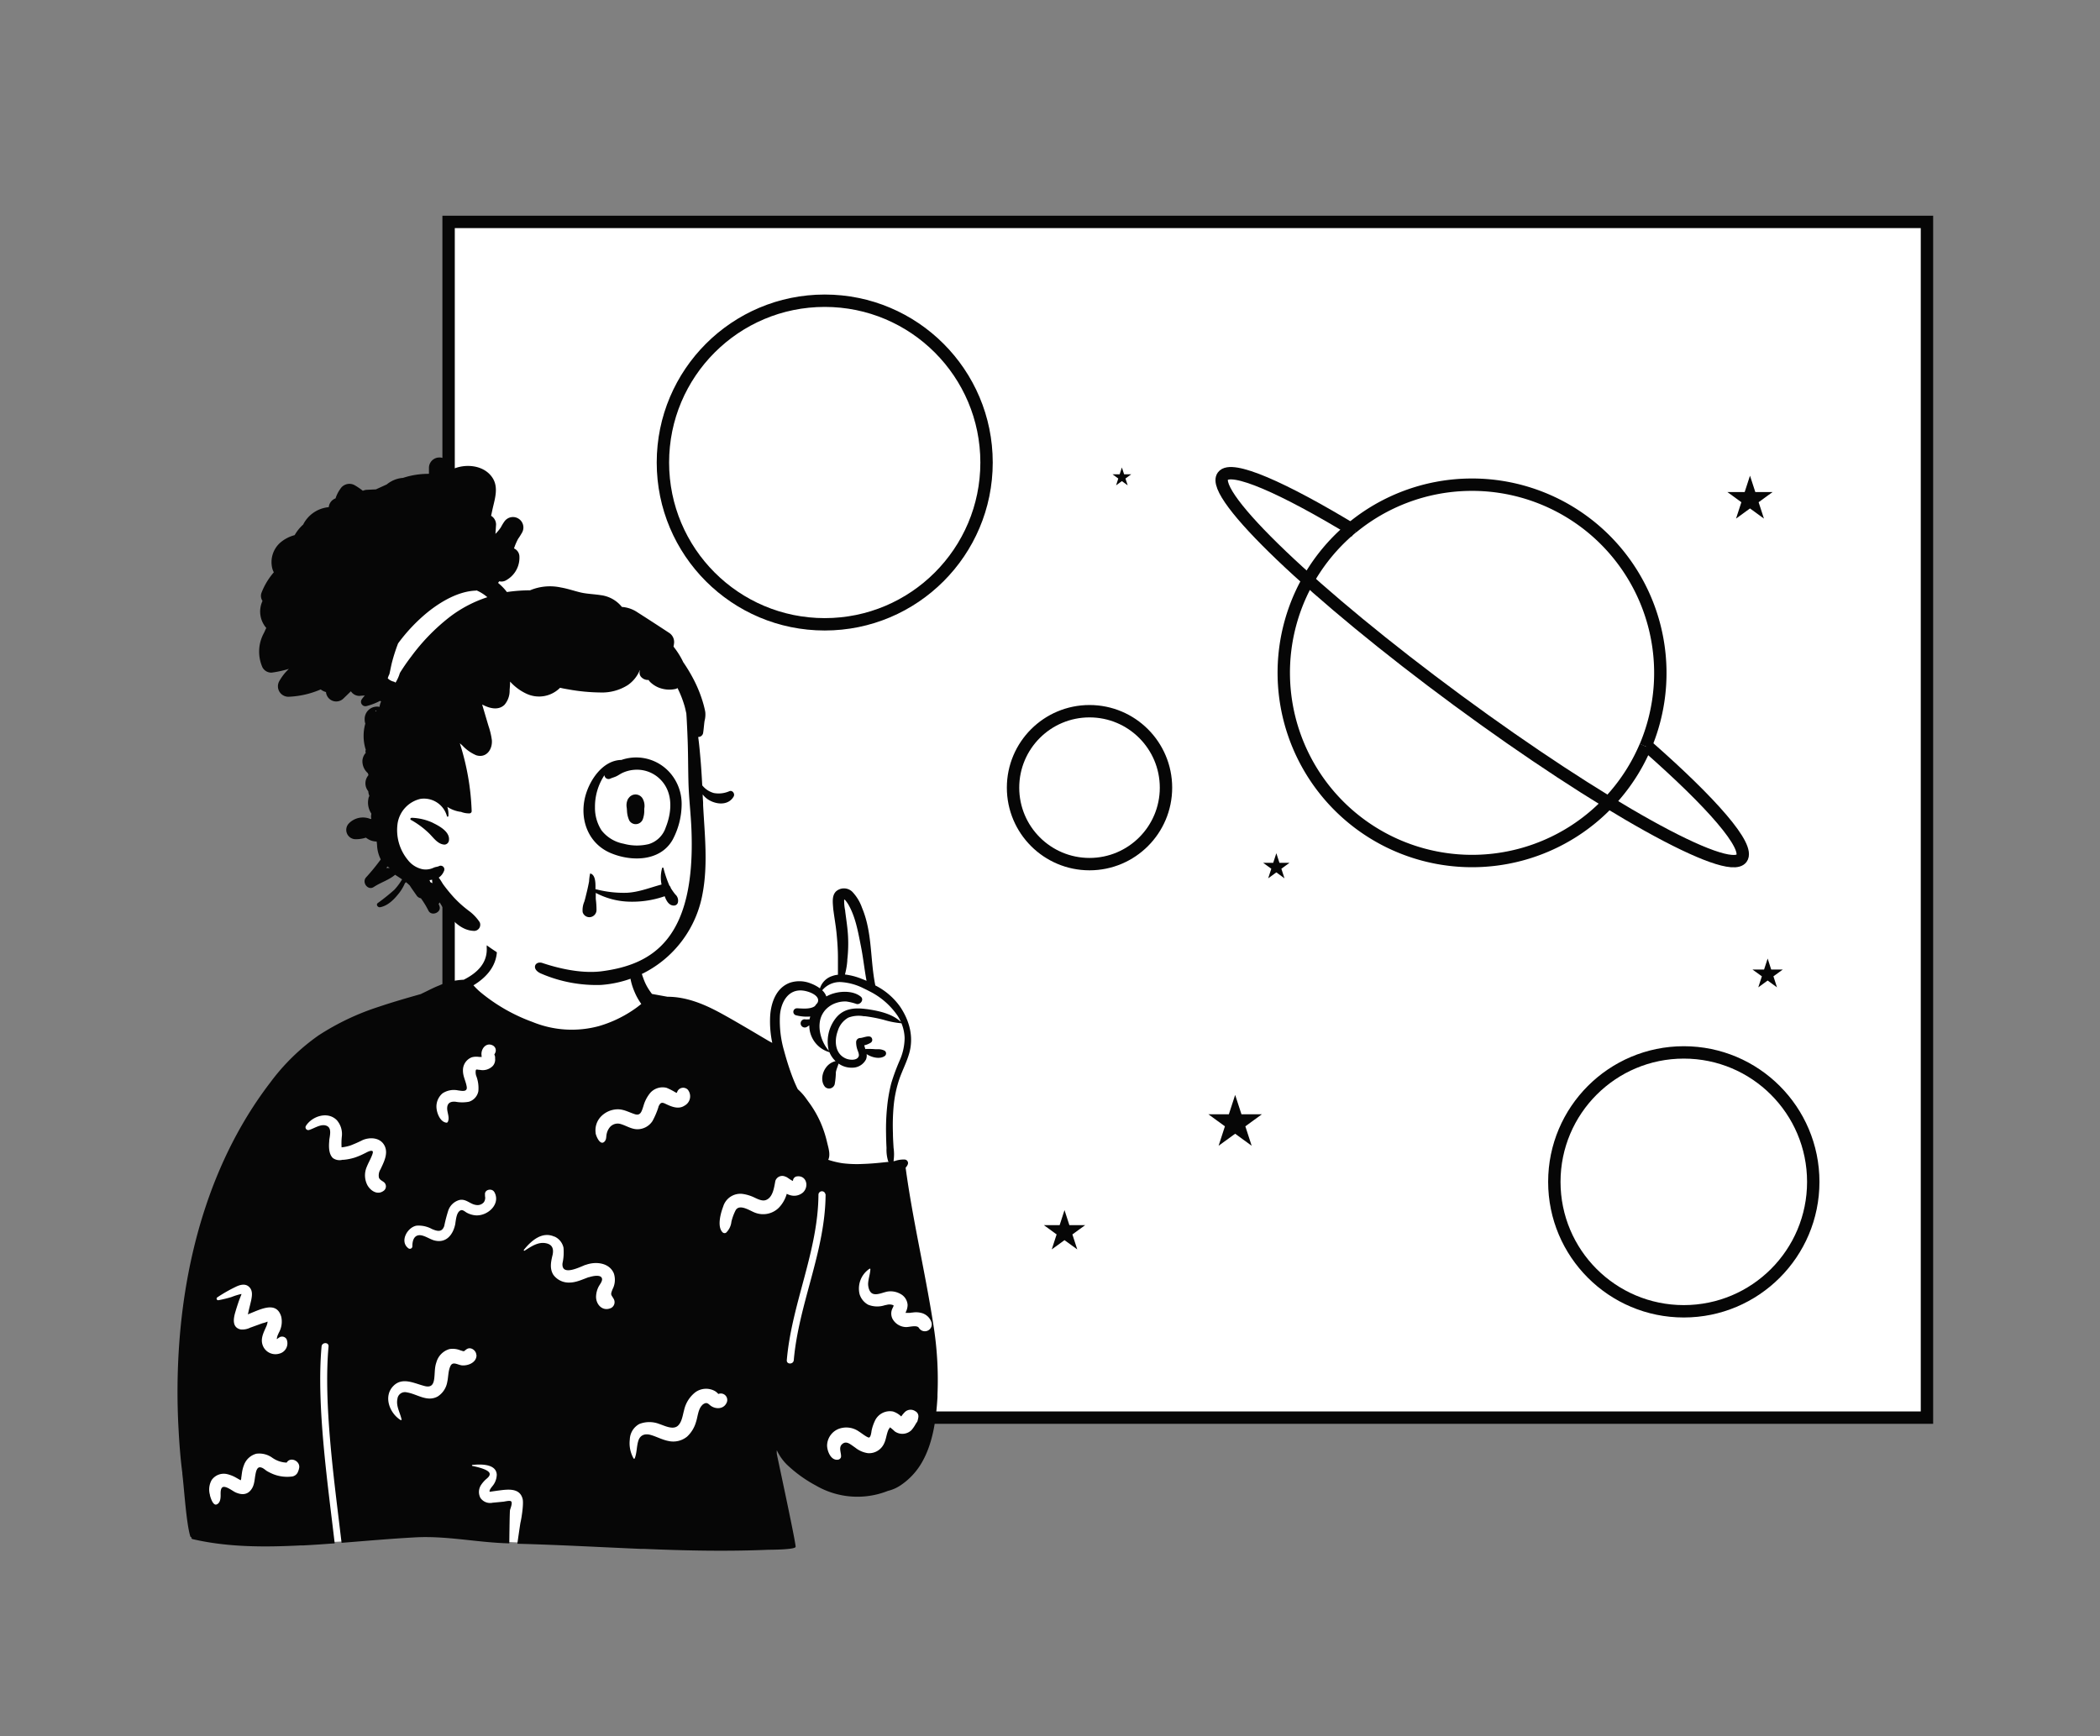 <svg id="Capa_1" data-name="Capa 1" xmlns="http://www.w3.org/2000/svg" viewBox="0 0 508.85 420.81"><rect x="0" y="0" width="508.85" height="420.81" fill="#808080" stroke="none"/><title>Mesa de trabajo 43</title><rect x="108.7" y="53.78" width="358.22" height="289.78" fill="#fff" stroke="#060606" stroke-miterlimit="10" stroke-width="3"/><g id="Introduction"><g id="variations"><g id="images"><path d="M210.32,235c-2.18-6-.55-13.61-5-18.58-1.33-.81-2-.36-2.58,1-.33,1.85-1.1,8.23,1.68,8.23a39.45,39.45,0,0,1-.73,11.92c-2.05-.33-3.55.72-5,1.51a4.59,4.59,0,0,1-3.59.62c-5.57-1-7.15,4.86-7.22,9.64-.08,2.33-.3,7.76-1.33,10-4.64-9.62-14.39-14-23.68-16.16a7.84,7.84,0,0,1-3.64-1.9c-7.83-3.09-4.07-13.22-7.67-19-5.64-6.92-12.41-8.92-20.93-7.73-7.47.83-12.54,8.41-12.08,15.57.14,1.46-.74,3-1.25,4.5-5.15,6.16-13.17,8.92-20.06,12.65-23,11.24-31,19.83-39.9,43.76-4.18,9-9.18,17.73-10.85,27.64-1.95,11.69-1.95,23.64-1.27,35.44-1.27.15.11,9.22,1.22,12.36a2.58,2.58,0,0,0,2.43,1.84c2.29,1.11,7.67,5.6,10.07,5.45,7.74-.48,15.26.26,22.71-.12,8.07-.41,16.06-1.92,24.16-1.72,14.13.34,4,1.18,18.63,1.84,9.23.42,42.89-4.62,52.09-3.79,7.49,1.57,10.9-1.08,9.76-8.91-.42-3-1.77-9.66,2.66-9.94,2.1.24,3.84,2.34,5.41,3.56,13.88,10.34,28.06,2.9,29.18-14.1,2.1-14.25,5-17.62-1.36-31.85-20.29-53,10.27-45.79-10.36-70.61C210.13,239.5,210.54,235.75,210.32,235Z" fill="#fff" fill-rule="evenodd"/><path d="M202.61,216a2.9,2.9,0,0,1,3.94.15,10.8,10.8,0,0,1,2.33,3.86c2.53,6,1.94,12.54,3.22,18.81a16.43,16.43,0,0,1,6,5.14c2.27,3.38,3.35,7.31,2.21,11.31-.59,2.07-1.59,4-2.31,6a28.76,28.76,0,0,0-1.45,6.68,52.12,52.12,0,0,0-.18,6.73c0,1.16.09,2.32.15,3.48a10.73,10.73,0,0,1,0,3.15l0,.11.29-.05a6.65,6.65,0,0,1,2.38-.36.86.86,0,0,1,.73,1.27,2.29,2.29,0,0,1-.48.7c1.71,12.66,4.7,25.11,6.67,37.73A84,84,0,0,1,227.16,338l0,.57c-.31,5.33-1.08,11.19-3.78,15.85a16.57,16.57,0,0,1-5.1,5.5,9.4,9.4,0,0,1-3.12,1.39A20,20,0,0,1,197.67,360a32.09,32.09,0,0,1-6.94-5,11.87,11.87,0,0,1-2.5-3.54,5.4,5.4,0,0,0,0,.9l.12.59c.92,4.38,4.4,20.55,4.44,21.9,0,.74-6.13.72-6.8.74h0c-10,.42-20,.2-29.94-.22l-.79,0c-9.67-.41-20.2-1-29.88-1.24l0-.16c.12-.87.68-4.74.74-5h0c.27-1.11.8-4.55.52-5.69-.72-2.94-4-2.27-6.23-2l-.48.07c-.37.05-1.26.18-1.25.19-.24-.25.33-1,.47-1.16l.12-.16a4.46,4.46,0,0,0,1.1-2.85c-.15-2.69-4-2.54-5.89-2.35-.13,0-.19.22,0,.25l.37.08c1.2.26,3.87.91,3.81,1.91,0,.56-.64,1-1,1.33a7.21,7.21,0,0,0-1.1,1.3,3.08,3.08,0,0,0-.14,3.14,2.85,2.85,0,0,0,3,1.14h.06l.77-.07,1.54-.15c.38,0,1.6-.36,2-.14.51.31-.1,1.7-.21,2.16v0c-.1.66-.16,7.6-.17,8.06-7.54-.17-15.09-1.85-22.64-1.46-6,.32-12,.86-18,1.33l-.16-1.29c-1.65-14-4.25-32.45-3-46.29.1-1.09-1.59-1.08-1.69,0-1.29,14.31,1.54,33.53,3.18,47.71-2.55.19-5.1.37-7.65.5l-.65,0c-8.68.44-17.64.46-26.14-1.53a.42.42,0,0,1-.29-.54.17.17,0,0,1-.25-.1c-1-3.26-1.49-11.57-1.94-15.17l0-.23c-.46-3.5-.72-7-.91-10.54a163.24,163.24,0,0,1,.18-21.1c1.65-22.4,8.24-45,22.06-63a50.81,50.81,0,0,1,11.72-11.42A60.94,60.94,0,0,1,91.76,244c3.37-1.14,6.79-2.12,10.21-3.09l.39-.2.2-.09c1.21-.58,2.41-1.21,3.66-1.72l.27-.11a16,16,0,0,1,5.87-1.35c3.17-1.59,5.83-4,5.57-7.87-.11-1.59,2.39-1.59,2.48,0,.23,4.22-2.37,7.21-5.69,9.22l0,0v0a17.23,17.23,0,0,0,1.67,1.64,42.46,42.46,0,0,0,12.64,7.24,25.12,25.12,0,0,0,16.1,1,29.38,29.38,0,0,0,8.07-3.75,24.75,24.75,0,0,0,2.19-1.62,14.56,14.56,0,0,1-1.63-2.91c-.89-2.08-1.63-4.9-.72-7.09.22-.54,1.11-.88,1.42-.19.86,1.89,1.22,3.92,2.21,5.77a14.54,14.54,0,0,0,1.31,2s3.75.68,3.75.68c4.52,0,8.78,1.73,12.79,3.91,2.36,1.28,4.69,2.65,7,4l4.53,2.68c.33.2.71.39,1.08.59a24.89,24.89,0,0,1-.51-6.55c.22-3.29,1.5-6.89,4.89-8.06a7.35,7.35,0,0,1,5,.23,9,9,0,0,1,2.17,1.17,4.56,4.56,0,0,1,3-3,5.34,5.34,0,0,1,1.36-.3c0-.24,0-.47,0-.72v-.18c0-1.08,0-2.16,0-3.23,0-2-.14-4-.35-6.07-.17-1.68-.47-3.35-.69-5l-.1-.73C201.81,218.84,201.49,217.07,202.61,216ZM66.48,353.6l-.38-.23a5.42,5.42,0,0,0-4-1.06,4.39,4.39,0,0,0-3,2.79,8.19,8.19,0,0,0-.48,1.89c-.06.37-.09.74-.16,1.11l0,.11c0,.15-.07.35-.11.53-.39-.17-.79-.44-1.1-.6L57,358a8.21,8.21,0,0,0-1.89-.73,3.58,3.58,0,0,0-3.82,1.41,4.7,4.7,0,0,0-.42,3.6l0,.09c.12.51.72,2.54,1.59,2.24s1-1.41,1-2.16v-.07c0-.56-.08-1.75.56-2,.8-.27,2.33.95,3,1.27,1.24.57,2.61.74,3.62-.37s1-2.46,1.22-3.72l.06-.32c.12-.64.36-1.67,1.07-1.64s1.22.62,1.7.91a11.41,11.41,0,0,0,1.65.8,9.15,9.15,0,0,0,4.24.54,1.83,1.83,0,0,0,1.66-1.26,3.44,3.44,0,0,0,.22-.71c.46-1.73-2.06-3-3-1.42A6.32,6.32,0,0,1,66.48,353.6ZM221.78,342a2,2,0,0,0-2.5.19l0,0a7.68,7.68,0,0,0-.9,1.08l-.09-.07,0,0,0,0a5,5,0,0,0-1.89-1.12,4,4,0,0,0-4.47,2.41,10.11,10.11,0,0,0-.77,2.41V347c-.08.39-.18,1.18-.53,1.37-.12.07-.41-.07-.69-.23-.64-.37-1.22-.84-1.85-1.24a5.3,5.3,0,0,0-4.83-.63,4.44,4.44,0,0,0-2.85,4c0,1.33.87,3.65,2.54,3.49a.88.88,0,0,0,.83-.63c.14-1-.67-2.28.26-3.13s1.82-.13,2.64.44l.58.41a6.24,6.24,0,0,0,3.11,1.33,4,4,0,0,0,3.67-2c.69-1.16.7-2.48,1.24-3.68.12-.26.42-.5.32-.62a10,10,0,0,1,1.19,1,3.17,3.17,0,0,0,4.07-.29,8.54,8.54,0,0,0,1.05-1.54c.12-.19.26-.37.37-.56a3.73,3.73,0,0,0,.16-.59l.08-.38v-.06A1.37,1.37,0,0,0,221.78,342ZM173,337a4.42,4.42,0,0,0-4.56.45,7.56,7.56,0,0,0-2.68,4.31c-.35,1.23-.52,2.92-1.55,3.81-1.19,1-3.19-.06-4.45-.47a6.63,6.63,0,0,0-4.84,0,4.42,4.42,0,0,0-2.31,3.74,7.51,7.51,0,0,0,.9,4.59.16.16,0,0,0,.29,0c.54-1.34.44-2.88.88-4.27s1.59-1.8,3-1.4,2.82,1.19,4.33,1.47a5.31,5.31,0,0,0,4.48-1.07,7.71,7.71,0,0,0,2.15-3.51c.43-1.26.5-3,1.4-4a1.71,1.71,0,0,1,1-.62c.55,0,.75.35,1.2.67,1.17.83,3,.84,3.76-.61a1.59,1.59,0,0,0,0-1.62,1.56,1.56,0,0,0-1.94-.64l-.08-.09,0,0A3.09,3.09,0,0,0,173,337Zm-57.58-8.6c0-1.1-1.37-2.15-2.41-1.38l-.49.37-.07.08h0a1.61,1.61,0,0,1-.56-.12l-.34-.1a4.9,4.9,0,0,0-2.65-.3,4.62,4.62,0,0,0-3.16,3.22c-.49,1.37-.33,2.78-.56,4.19s-.9,1.86-2.19,1.57H103c-2.56-.62-5.49-2.34-7.73,0-2.43,2.54-.84,6.59,1.81,8.22a.15.15,0,0,0,.22-.17c-.35-1.64-1.38-3.21-1-4.95a1.83,1.83,0,0,1,2.28-1.59c2.52.4,4.88,2.41,7.47,1a5.19,5.19,0,0,0,2.32-3.5c.29-1.26.21-2.68.77-3.87s1.63-.36,2.73-.18C113.35,331.05,115.54,330.23,115.46,328.35Zm84.59-38.94a.85.85,0,0,0-1.69,0c-.07,13.79-6.51,26.53-7.67,40.17-.09,1.09,1.6,1.08,1.69,0C193.54,315.93,200,303.22,200.05,289.41ZM60.48,312c-.89-1-2.19-.69-3.25-.19a36.11,36.11,0,0,0-4.57,2.6.38.38,0,0,0,.29.69,28.36,28.36,0,0,0,3.15-.77,15.83,15.83,0,0,1,2.4-.74c0,.18-.11.37-.18.55-.13.37-.29.73-.42,1.1-.26.74-.5,1.48-.73,2.23l-.11.38c-.48,1.57-.94,3.86,1.26,4.34a4.28,4.28,0,0,0,2.37-.46l.16-.05,2.76-1a5.73,5.73,0,0,0,1.21-.4l0,.21a4.19,4.19,0,0,1-.23.82l-.07.16c-.68,1.55-1.55,3.11-.75,4.83a3.27,3.27,0,0,0,3.87,1.76,2.57,2.57,0,0,0,1.79-3.53,1.27,1.27,0,0,0-1.66-.47l-.14.1a3,3,0,0,0-.46.33l-.13,0c.09-.26.15-.67.23-.85l.29-.65a5.47,5.47,0,0,0,.59-3.88c-1.17-4-5.16-1.71-8.1-.58.05-.16.09-.33.13-.49.12-.58.26-1.15.4-1.72l.28-1.18C61.07,314.08,61.27,312.87,60.48,312Zm150.42-4.42a.13.13,0,0,0-.19-.11,5.78,5.78,0,0,0-2.43,6.15,4.34,4.34,0,0,0,2.09,2.58,5.9,5.9,0,0,0,4,.13l.57-.12a2.44,2.44,0,0,1,1.2,0c.14,0,.3.16.44.19a2.82,2.82,0,0,0-.15.31l-.09.2a3.61,3.61,0,0,0-.26.61,2.86,2.86,0,0,0,.18,2.09,3.85,3.85,0,0,0,3.18,2c.79.07,2.76-.61,3.23.22a1.68,1.68,0,0,0,3.06-1.29,3.46,3.46,0,0,0-2.56-2.37,5.08,5.08,0,0,0-2-.08c-.26,0-.52.07-.78.09l-.19,0-.78,0,.06-.14s0,0,0-.05a3.94,3.94,0,0,0,.44-1.75,3.25,3.25,0,0,0-1.73-2.66,4.9,4.9,0,0,0-2.95-.6c-1.11.13-2.69,1-3.78.54-.82-.35-1.1-1.56-1.11-2.36C210.39,309.89,210.87,308.75,210.9,307.55Zm-76.56-7.88c-3-1.36-5.62,1-7.39,3.18-.09.11,0,.31.17.22l.23-.15c1.45-.91,3.06-2,4.85-1.67,1.63.28,2,1.34,1.71,2.79l-.1.41c-.34,1.49-.61,3,.25,4.43a4.6,4.6,0,0,0,3.86,1.92c1.71,0,3.18-.76,4.74-1.31l.12,0c.66-.23,3.08-.83,3.11.53,0,.62-.65,1.35-.91,1.91a5.6,5.6,0,0,0-.55,2.31c0,2,1.7,3.67,3.7,2.69a1.6,1.6,0,0,0,.57-2.18c-.57-1-.8-.94-.4-2l.11-.3a4.93,4.93,0,0,0,.33-3.87c-1.1-2.63-4.41-2.95-6.78-2.08l-.08,0c-1.47.57-5.88,2.85-5.58-.38a12.32,12.32,0,0,0,.24-3.78A3.84,3.84,0,0,0,134.34,299.67Zm-14.57-10.81c-.55-1-2.4-.63-2.25.61l0,.38a1.85,1.85,0,0,1-.29,1.49,2,2,0,0,1-1.88.65c-1.45-.18-2.37-1.53-4-1.21a4,4,0,0,0-2.7,2.47,35.35,35.35,0,0,0-1,3.81c-.47,1.45-1.47,1.38-2.72.87l-.27-.11a6.71,6.71,0,0,0-3.74-.81c-2.22.4-4.13,3.81-2,5.45a.6.6,0,0,0,1-.42v-.1c0-1,.25-2.35,1.42-2.59s2.65.88,3.8,1.21c3,.84,4.7-1.41,5.2-4.07l0-.1c.16-.93.29-2.66,1.27-3.09.52-.24,1.07.34,1.5.57a5.51,5.51,0,0,0,2.17.64C118.21,294.73,121.42,291.76,119.77,288.86Zm70.64-3.68a1.76,1.76,0,0,0-2.54,1l-.14.77c-.27,1.48-.7,3.32-2.15,3.85-.91.33-2-.25-2.76-.6a9.63,9.63,0,0,0-3-.9,4.35,4.35,0,0,0-4.56,3l-.06.17c-.62,1.65-1.46,4.81-.11,6.15a.7.7,0,0,0,.84.1,4.31,4.31,0,0,0,1.28-2.51l0-.08a12.37,12.37,0,0,1,1.06-2.89c1-1.61,3.53.23,4.76.65a5.4,5.4,0,0,0,5.66-1.2,8,8,0,0,0,1.95-3.4,4,4,0,0,0,.8.32,3.29,3.29,0,0,0,3.17-.68c1.54-1.53.71-4.28-1.64-3.84a1.1,1.1,0,0,0-.82,1l0,.08h0C191.56,286,190.91,285.39,190.41,285.18ZM81.63,271.49c-2.19-2.26-6-1-7.5,1.36a.67.67,0,0,0,.75,1c1.3-.36,3.15-1.77,4.53-.87,1,.67.46,2.41.37,3.39v.15c-.12,1.33-.15,3.15.89,4.14a2.77,2.77,0,0,0,2.29.42l.25,0a12.78,12.78,0,0,0,2.74-.54,16.87,16.87,0,0,0,2.36-1l.19-.09c.34-.17,1.47-.84,1.81-.42.18.22-.26,1.18-.35,1.4-.35.8-.78,1.56-1.1,2.38a5.16,5.16,0,0,0,.18,4.44c.76,1.34,2.39,2.42,3.85,1.39a1.32,1.32,0,0,0,0-2.24c-.44-.31-.88-.51-1.07-1a2.77,2.77,0,0,1,.37-2l.35-.74c.78-1.67,1.56-3.6.47-5.3s-3.42-1.8-5.15-1.06a31.84,31.84,0,0,1-2.93,1.3,10.8,10.8,0,0,1-2.16.46,15.69,15.69,0,0,1,.07-2.74A5.1,5.1,0,0,0,81.63,271.49Zm113.1-31.4c-3.7-.55-5.49,2.76-5.74,5.95a26,26,0,0,0,1,8.62c.27,1,.58,2.07.9,3.09.52,1.63,1.09,3.25,1.77,4.82.21.48.42.95.66,1.41a13.44,13.44,0,0,1,2.14,2.42l.41.57h0l.11.15a25.78,25.78,0,0,1,2.73,4.64,27.45,27.45,0,0,1,1.66,4.9l.1.42c.32,1.29.78,2.83.22,4a21.22,21.22,0,0,0,3.39.82,28.35,28.35,0,0,0,5,.18c1.59-.05,3.17-.18,4.75-.35l1.14-.12.35,0a1.18,1.18,0,0,1-.11-.19,9.45,9.45,0,0,1-.4-3.14v-.12c-.06-1.16-.1-2.32-.11-3.48a52.91,52.91,0,0,1,.27-6.54,37.42,37.42,0,0,1,1-5.65,50.39,50.39,0,0,1,2-5.42,13.75,13.75,0,0,0,1.23-5.53,10.33,10.33,0,0,0-.77-3.56.11.11,0,0,1-.08,0,20.71,20.71,0,0,1-4.19-.82,36,36,0,0,0-4.49-.87l-.32,0a7.06,7.06,0,0,0-3.79.33,5.45,5.45,0,0,0-2.53,3.13l-.05.15c-.85,2.36-.66,5.52,2,6.64.81.35,2.67.57,3.09-.54.18-.5-.2-1.24-.35-1.72a5.57,5.57,0,0,1-.27-1.72,1,1,0,0,1,.91-1h0c.91,0,2.81-1.1,3,.42a.83.83,0,0,1-.43.75,5,5,0,0,1-1.51.6c.07.31.18.62.27.93a.46.46,0,0,1,.2-.05,22.56,22.56,0,0,1,2.32.07h.42a3.36,3.36,0,0,1,1.71.35.78.78,0,0,1,0,1.32c-1.16.8-3.13.33-4.35-.49a2.43,2.43,0,0,1-.15,1.29,3.71,3.71,0,0,1-3.37,2,5.36,5.36,0,0,1-3.28-1c-.2.7-.51,1.36-.65,2.08a17.77,17.77,0,0,1-.29,2.95,1.41,1.41,0,0,1-2.34.62c-1.08-1.29-.75-3.32.2-4.63a3.93,3.93,0,0,1,2.36-1.6,6.16,6.16,0,0,1-1.5-2.2h-.08a6.72,6.72,0,0,1-4.79-6.48,5.52,5.52,0,0,1-.7.44,1,1,0,1,1-.52-1.91,5,5,0,0,0,1.16,0l.15,0c0-.22.08-.45.14-.67a10.33,10.33,0,0,1-3.46-.3.86.86,0,0,1,.23-1.69h.15c1.27.06,3.13.26,4.21-.54a7.68,7.68,0,0,1,.63-.78c0-.06.05-.13.08-.19C198.73,241.22,196,240.27,194.73,240.09Zm-33.22,23.54a4,4,0,0,0-3.95,1.23,8.6,8.6,0,0,0-1.65,3.19l-.22.66c-.32.93-.69,1.68-1.83,1.32-1.47-.46-2.74-1.25-4.34-1.19a5.76,5.76,0,0,0-3.88,1.73,4.81,4.81,0,0,0-1.31,4l0,.09c.11.67,1.1,3.09,2.15,2,.47-.5.38-1.05.49-1.68a3.76,3.76,0,0,1,.7-1.67,2.49,2.49,0,0,1,2.74-.9c1.37.41,2.57,1.24,4,1.26a4.36,4.36,0,0,0,3.7-2,19.76,19.76,0,0,0,1.42-3.31l0-.1c.41-.91.69-1.24,1.62-.8l.32.15c1.39.66,3,1.27,4.4.34a2.56,2.56,0,0,0,.78-3.88,1.57,1.57,0,0,0-2.46.32c-.07.15-.13.31-.2.47a2.75,2.75,0,0,1-.36-.15A15,15,0,0,0,161.51,263.63Zm-42.07-10.25c-1.64-.89-3,.86-2.75,2.43v.07c0,.05,0,.15.06.27l-.25,0-.38,0a4.17,4.17,0,0,0-1.79.08,3.35,3.35,0,0,0-2.15,3.25c0,1.41.7,2.54.91,3.89s-1.2,1-2.13.88h0a5,5,0,0,0-3.72.71,4.19,4.19,0,0,0-1.45,3.75c.14,1.24.92,3.16,2.33,3.36a.35.35,0,0,0,.37-.15c.57-1.11-.22-2.34-.13-3.51s.91-1.5,2-1.41a8.82,8.82,0,0,0,3.28,0,3.32,3.32,0,0,0,2.27-2.55,8.27,8.27,0,0,0-.54-3.78,3,3,0,0,1-.09-1.26.58.58,0,0,1,.13-.21,2.3,2.3,0,0,1,.6.07l.22,0a3.42,3.42,0,0,0,3.19-.95,2.33,2.33,0,0,0,.55-1.77l0-.26a1.36,1.36,0,0,0-.2-.72h0l.13-.18,0-.07A1.35,1.35,0,0,0,119.44,253.38ZM203.65,238a5.56,5.56,0,0,0-4.42,2,3.65,3.65,0,0,1,1,1.49,8.53,8.53,0,0,1,1.91-.78c2-.56,4.74-.55,6.43.82.88.72-.09,2-1,1.79a13.21,13.21,0,0,0-2.48-.61,6.5,6.5,0,0,0-2.28.29,6.17,6.17,0,0,0-2.93,1.88,6,6,0,0,0-.66,1c-1.41,2.69-.35,6.54,1.61,8.76a9.18,9.18,0,0,1,1.52-7.67c1.84-2.54,4.59-2.83,7.49-2.43h.1c2.8.4,6.27,1.09,8.37,3.15a11.28,11.28,0,0,0-.72-1.38,17.94,17.94,0,0,0-7-6.12c-.46-.25-.92-.47-1.38-.69A14,14,0,0,0,203.65,238Zm.9-20V218a11.31,11.31,0,0,0,.25,2.71v.13c.25,2,.57,3.95.68,5.94a34.09,34.09,0,0,1-.17,5.8l0,.27a18.77,18.77,0,0,1-.57,3.32,15.6,15.6,0,0,1,3.92,1c.44.17.88.34,1.31.53-.54-2.9-.83-5.84-1.43-8.73l-.11-.57c-.64-3.2-1.25-6.41-2.91-9.27a8.43,8.43,0,0,0-.73-1A.46.46,0,0,0,204.55,218Z" fill="#060606" fill-rule="evenodd"/><path d="M167.91,182.88c-.5-6.5.27-13.31-2.23-19.49-4.37-10.24-16.61-13.66-26.1-17.56-3.81-1.13-16.6-1.28-21.06-2.77-10.07-3.37-12.48-7.38-20.49-1A8.71,8.71,0,0,0,95.22,146h0a2.21,2.21,0,0,0,.41,1.87,13.08,13.08,0,0,0-3.14,13.6c5.81,12.3,5.54,19,3.67,32.17-2.45,12.34,3.14,16.85,12.4,23.57a2.26,2.26,0,0,0,0,2.34c10.71,15.05,30.89,22.24,48.18,14.6,7-3.13,10.16-10.6,11.94-17.35a48.19,48.19,0,0,0,1-23.22A97.45,97.45,0,0,1,167.91,182.88Z" fill="#fff" fill-rule="evenodd"/><path d="M106.16,110.89a2.54,2.54,0,0,1,2.75,1.75l0,.06c.15.38.32.76.5,1.13,3.25-1.6,7.89-1.19,9.95,2,1.47,2.3.57,5,0,7.49L119,125a2.49,2.49,0,0,1,1.2,2.08v.06l-.15,2.25a11.13,11.13,0,0,0,1.28-1.54c.27-.49.55-1,.86-1.42a2.53,2.53,0,0,1,4.36,2.55,16.86,16.86,0,0,1-1,1.6,14.28,14.28,0,0,0-1,2.33,2.2,2.2,0,0,1,1.31,2,6.23,6.23,0,0,1-3.13,5.66,2.21,2.21,0,0,1-1.75.3c-.1.13-.2.26-.29.4a12.79,12.79,0,0,1,2.14,2.21,39.12,39.12,0,0,1,5.61-.42,12.46,12.46,0,0,1,7.49-.68c1.59.27,3.11.8,4.67,1.18s3.31.41,5,.68a7.78,7.78,0,0,1,5.09,2.85,7.64,7.64,0,0,1,3.72,1.27c2.57,1.64,5.14,3.31,7.71,5a2.65,2.65,0,0,1,1.17,2.79v.07l-.09.47.21.29a19.26,19.26,0,0,1,2.15,3.5,38.86,38.86,0,0,1,2.55,4.25,31.48,31.48,0,0,1,2.42,6.21c.14.55.28,1.1.37,1.65a6.16,6.16,0,0,1-.18,2.14c-.14.95-.19,1.91-.34,2.87a1.17,1.17,0,0,1-1.2,1c.22,1.6.37,3.22.51,4.83.21,2.29.35,4.6.47,6.9a5.48,5.48,0,0,0,2.81,1.86,6.46,6.46,0,0,0,3.8-.46c.75-.27,1.37.67,1,1.31-1.15,2-3.62,2-5.5,1.1a5.23,5.23,0,0,1-2-1.61c0,.67.07,1.33.1,2l0,.61c.38,7.09,1.2,14.42-.13,21.43a26.93,26.93,0,0,1-24.64,22.13A33.84,33.84,0,0,1,131.24,236c-2.67-1.06-1.63-3.23.22-2.61,3.19,1.07,9.06,2.66,14.3,2,12.37-1.61,22.86-7.8,21.78-34.43-.15-3.78-.62-7.56-.72-11.33s-.07-7.39-.23-11.08l-.05-1.26c-.07-1.47-.13-2.95-.24-4.42-.14-.57-.25-1.15-.41-1.71a25.5,25.5,0,0,0-1.73-4.42,1.21,1.21,0,0,1-.53.24,7,7,0,0,1-4.2-.42,6.53,6.53,0,0,1-1.72-1.12,2.64,2.64,0,0,1-.55-.65,2.26,2.26,0,0,1-1.74-.66,1.55,1.55,0,0,1-.36-1.62l0-.05-.05,0a8.17,8.17,0,0,1-2.89,3.57,11.65,11.65,0,0,1-6.65,1.79,46,46,0,0,1-7.76-.75c-.66-.11-1.32-.23-2-.39a.6.6,0,0,0-.08.08,7.19,7.19,0,0,1-7.94,1.42,12.36,12.36,0,0,1-4.09-3c0,.66-.05,1.31-.11,2l0,.26a5.23,5.23,0,0,1-1.26,3.38c-1.49,1.42-3.65.85-5.36-.07v.13l1.4,4.73.1.33a18.19,18.19,0,0,1,.81,3.41c.19,2.24-1.3,4.44-3.78,3.69a9.87,9.87,0,0,1-3.35-2.36l-.63-.55a60.7,60.7,0,0,1,2.87,16.45.54.54,0,0,1-.54.54,5.23,5.23,0,0,1-2.07-.38h-.12a7.74,7.74,0,0,1-3.17-1.2,5.82,5.82,0,0,1,.26,2.21c0,.19-.31.26-.35.05a5.78,5.78,0,0,0-6.39-4.2,7.25,7.25,0,0,0-5.56,5.9,11.37,11.37,0,0,0,2.5,8.94,6.06,6.06,0,0,0,3.56,2.22,4.51,4.51,0,0,0,2-.12,6.62,6.62,0,0,0,.78-.3c.38-.15.82-.17,1.17-.33a.89.89,0,0,1,1.21,1.2,3.43,3.43,0,0,1-1.26,1.58c.47.59.91,1.4,1.07,1.62a39.06,39.06,0,0,0,2.58,3.16,26.81,26.81,0,0,0,3.09,2.84l.46.36a10.75,10.75,0,0,1,2.72,2.82A1.49,1.49,0,0,1,115,225.6c-3.45,0-5.95-3.08-7.73-5.72a13,13,0,0,1-.72-1.19,2.42,2.42,0,0,1-.27.36l.2.53c.58,1.55-1.93,2.57-2.66,1.12a21.27,21.27,0,0,0-1.83-3,1.56,1.56,0,0,1-1-.62c-.55-.81-1.17-1.62-1.7-2.48-.29-.28-.59-.54-.9-.8-.09.08-.18.15-.27.24a11,11,0,0,1-1.44,2.43l-.13.16c-1.13,1.42-2.6,2.88-4.42,3.23-.56.11-1.09-.59-.6-1a50.34,50.34,0,0,0,4-3.2,14.2,14.2,0,0,0,1.56-2l.11-.17.23-.38L95.74,212c-1.46,1.24-3.36,1.81-5,2.85l-.16.1c-1.46,1-3-1.18-1.83-2.37a50.55,50.55,0,0,0,3.51-4.3,8.49,8.49,0,0,1-.89-3.34c0-.34-.07-.67-.1-1a4.09,4.09,0,0,1-2.34-.75l-.26-.19a8,8,0,0,1-2.59.38,2.26,2.26,0,0,1-1.57-3.8,4.73,4.73,0,0,1,5.29-1.08,1,1,0,0,0,.17-.1,2.17,2.17,0,0,1,0-1.05l0-.19a4.83,4.83,0,0,1-.68-3.7c0-.19.14-.38.21-.58a3.65,3.65,0,0,1-.26-1.12l-.11-.15a3,3,0,0,1,.13-3.72,1.11,1.11,0,0,1,0-.19,3.45,3.45,0,0,1-.14-.34,3.83,3.83,0,0,1-1.3-3.05,3.14,3.14,0,0,1,.81-1.86,1,1,0,0,1,0-.74,11,11,0,0,1-.11-6.35,3,3,0,0,1-.16-1.05,3,3,0,0,1,3.61-3v0a4.16,4.16,0,0,1,.38-1.31,1.35,1.35,0,0,1-.26-.15,14.64,14.64,0,0,1-3.3,1.27,1.07,1.07,0,0,1-1.19-1.55,6.18,6.18,0,0,1,.81-1,11,11,0,0,0-1.27.08,2.45,2.45,0,0,1-2.11-1.12l-1.85,1.79a2.49,2.49,0,0,1-4.19-1.6,3.51,3.51,0,0,1-1.28-.64,21.76,21.76,0,0,1-7.85,1.78,2.54,2.54,0,0,1-2.18-3.8A12.47,12.47,0,0,1,70,162.1a25.74,25.74,0,0,1-4.2.91,2.44,2.44,0,0,1-2.19-1.25,9.4,9.4,0,0,1,.29-8.26c.05-.11.11-.21.16-.31.15-.35.3-.7.47-1a6.05,6.05,0,0,1-.92-6.55,2.17,2.17,0,0,1-.26-1.94,16.63,16.63,0,0,1,3-5,5.13,5.13,0,0,1-.32-.75,6.31,6.31,0,0,1,1.79-6.36,8.76,8.76,0,0,1,3.58-1.9,10.13,10.13,0,0,1,2.07-2.57,2,2,0,0,1,.1-.21,7.74,7.74,0,0,1,6.09-4,2.52,2.52,0,0,1,1.65-2.13,7.82,7.82,0,0,1,1.15-2.29,2.6,2.6,0,0,1,3.46-.91,16,16,0,0,1,2,1.36,2.94,2.94,0,0,1,1-.24H89l2.08-.1,2.62-1.19a7.17,7.17,0,0,1,1.74-1.06,6.79,6.79,0,0,1,2.21-.53c.6-.2,1.21-.37,1.82-.51a20.27,20.27,0,0,1,4.47-.48c0-.39,0-.78,0-1.18v-.2A2.52,2.52,0,0,1,106.16,110.89Zm-1.46,102.3a6.17,6.17,0,0,1-.62.11c.06.15.12.31.19.47l.51.27A5.08,5.08,0,0,1,104.7,213.19ZM93.85,210l-.14.25-.07.13a4.4,4.4,0,0,1,.89,0v0l-.11,0C94.22,210.19,94,210.08,93.85,210Zm5.86-11.81a13.13,13.13,0,0,1,5.16,1.21l.14.08c1.51.74,4,2.12,3.78,4.1a1.14,1.14,0,0,1-1.11,1.11c-1.76-.12-2.76-1.9-4-3a20.52,20.52,0,0,0-4.13-3,.25.25,0,0,1,.1-.46Zm-8.47-26c-.45,0-.3.45-.07.09Zm24.18-29.06c-4.25.11-8.52,2.62-11.69,5.15a41.18,41.18,0,0,0-7.27,7.65,43,43,0,0,0-1.4,4.29c-.26.95-.43,1.92-.64,2.88l-.07.3a4.48,4.48,0,0,0-.39,1,3,3,0,0,0,1.43.79.79.79,0,0,1,.44.26,9.37,9.37,0,0,0,1.06-2.35v0a48.16,48.16,0,0,1,2.76-4,48.81,48.81,0,0,1,9.37-9.62,30.74,30.74,0,0,1,9.07-4.75A10.14,10.14,0,0,0,115.42,143.06Z" fill="#060606" fill-rule="evenodd"/><path d="M160.44,210.37a.17.17,0,0,1,.32,0,28.44,28.44,0,0,0,1.43,4.23,1.37,1.37,0,0,1,.36.63,13.81,13.81,0,0,0,1.09,1.54,2,2,0,0,1,.61,2,1,1,0,0,1-.91.69c-1.18.05-1.86-1.08-2.28-2.26a23.84,23.84,0,0,1-9.24,1.29,18.4,18.4,0,0,1-7.46-2.1c0,.48,0,1,0,1.44a21.51,21.51,0,0,1,.18,2.75,1.75,1.75,0,0,1-1.48,1.68,1.69,1.69,0,0,1-1.88-1.22,5.18,5.18,0,0,1,.41-2.54c.24-.79.42-1.61.62-2.42s.37-1.64.53-2.46a11.26,11.26,0,0,1,.24-1.86c0-.05.06-.08.11-.06,1.14.32,1.21,2.16,1.2,3.14v.66l.44.09a26.42,26.42,0,0,0,7.23.77c2.94-.17,5.54-1.25,8.34-2A8.47,8.47,0,0,1,160.44,210.37Zm-9.87-26.2a11,11,0,0,1,4.1-.59,10.91,10.91,0,0,1,7.7,3.73,11.44,11.44,0,0,1,2.8,7.57,18.47,18.47,0,0,1-2.19,8.64c-3,5.29-10,5.33-15,3.22-5.35-2.25-7.53-7.93-6.24-13.42C142.72,189.19,146,184.24,150.57,184.17Zm8.73,4.09a8,8,0,0,0-5.58-1.7,8.25,8.25,0,0,0-2.92.76c-.48.23-.91.54-1.39.78s-.88.33-1.32.51l-.16.07a1,1,0,0,1-1.47-.81,13.78,13.78,0,0,0-2.29,7.79,10,10,0,0,0,1.58,5.57,8.82,8.82,0,0,0,5.35,3.24,12.2,12.2,0,0,0,6.09.1,6.25,6.25,0,0,0,4.13-4.06C163,196.3,163.09,191.3,159.3,188.26Zm-7,5.21a2,2,0,0,1,3.38,0,3.65,3.65,0,0,1,.43,2.53v.21a6.21,6.21,0,0,1-.3,2.19,1.86,1.86,0,0,1-2,1.32,1.81,1.81,0,0,1-1.33-.88h0a6.35,6.35,0,0,1-.56-2.43l-.05-.62A3.33,3.33,0,0,1,152.26,193.47Z" fill="#060606" fill-rule="evenodd"/></g></g></g><path d="M398.71,180.85a45.63,45.63,0,1,1-71.06-53" fill="#fff" stroke="#060606" stroke-miterlimit="10" stroke-width="3" fill-rule="evenodd"/><path d="M327.65,127.88a45.64,45.64,0,0,1,71.06,53" fill="#fff" stroke="#060606" stroke-miterlimit="10" stroke-width="3" fill-rule="evenodd"/><circle cx="264" cy="190.89" r="18.53" fill="#fff" stroke="#060606" stroke-miterlimit="10" stroke-width="3"/><circle cx="408" cy="286.42" r="31.37" fill="#fff" stroke="#060606" stroke-miterlimit="10" stroke-width="3"/><circle cx="199.84" cy="112.09" r="39.21" fill="#fff" stroke="#060606" stroke-miterlimit="10" stroke-width="3"/><path d="M399.16,180.83C414.85,194.61,424.07,205.17,422,208c-3.27,4.43-34.06-12.69-68.78-38.25S293,119.82,296.31,115.38c2-2.74,14.54,2.74,32,13.36" fill="none" stroke="#060606" stroke-miterlimit="10" stroke-width="3" fill-rule="evenodd"/><polygon points="299.29 265.35 300.82 270.05 305.76 270.05 301.76 272.96 303.29 277.67 299.29 274.76 295.28 277.67 296.81 272.96 292.81 270.05 297.76 270.05 299.29 265.35" fill="#060606" fill-rule="evenodd"/><polygon points="309.27 206.78 310.02 209.1 312.46 209.1 310.49 210.54 311.24 212.86 309.27 211.42 307.29 212.86 308.05 210.54 306.07 209.1 308.51 209.1 309.27 206.78" fill="#060606" fill-rule="evenodd"/><polygon points="428.32 232.3 429.18 234.97 431.98 234.97 429.72 236.61 430.58 239.28 428.32 237.63 426.05 239.28 426.92 236.61 424.65 234.97 427.45 234.97 428.32 232.3" fill="#060606" fill-rule="evenodd"/><polygon points="257.94 293.27 259.12 296.91 262.95 296.91 259.85 299.16 261.03 302.79 257.94 300.55 254.85 302.79 256.03 299.16 252.94 296.91 256.76 296.91 257.94 293.27" fill="#060606" fill-rule="evenodd"/><polygon points="271.84 113.29 272.38 114.94 274.12 114.94 272.71 115.97 273.25 117.62 271.84 116.6 270.44 117.62 270.97 115.97 269.57 114.94 271.31 114.94 271.84 113.29" fill="#060606" fill-rule="evenodd"/><polygon points="424.04 115.28 425.33 119.25 429.51 119.25 426.13 121.71 427.42 125.68 424.04 123.22 420.66 125.68 421.95 121.71 418.57 119.25 422.75 119.25 424.04 115.28" fill="#060606" fill-rule="evenodd"/></svg>